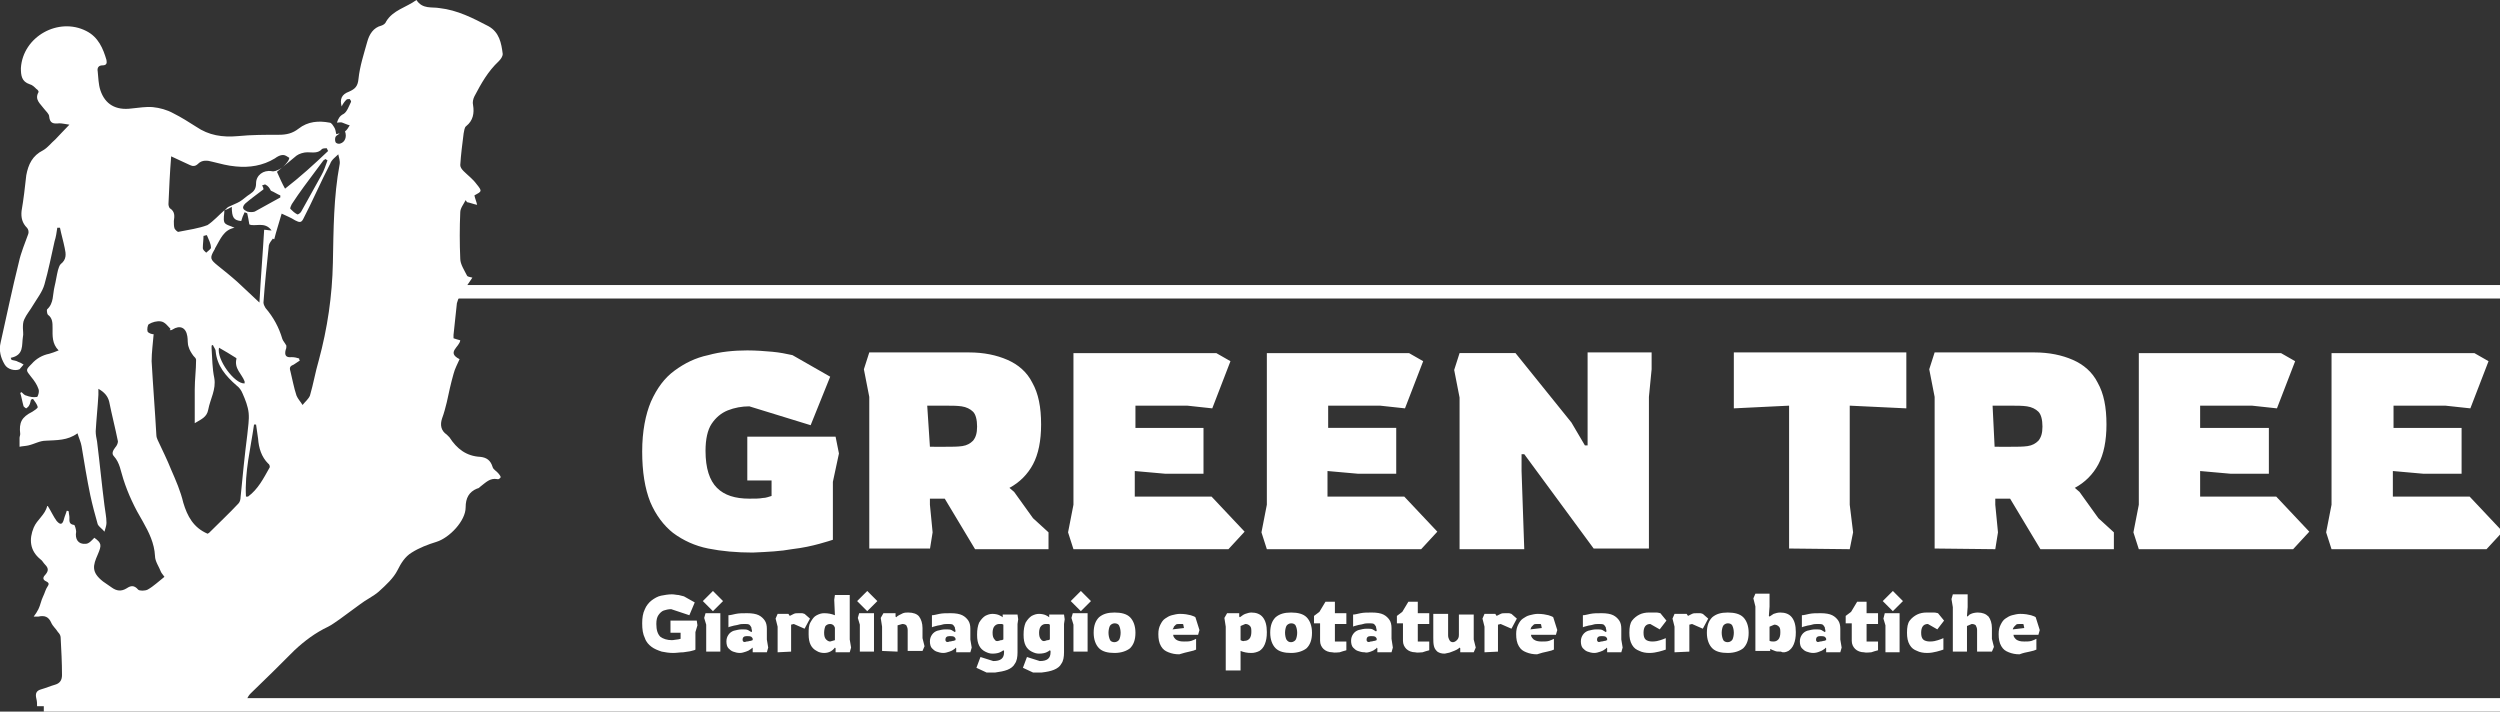<?xml version="1.0" encoding="UTF-8"?>
<!-- Generator: Adobe Illustrator 28.0.0, SVG Export Plug-In . SVG Version: 6.00 Build 0)  -->
<svg xmlns="http://www.w3.org/2000/svg" xmlns:xlink="http://www.w3.org/1999/xlink" version="1.1" id="Livello_1" x="0px" y="0px" width="371px" height="105.6px" viewBox="0 0 371 105.6" style="enable-background:new 0 0 371 105.6;" xml:space="preserve">
<rect x="0" y="0" width="371" height="105.6" fill="#333333" stroke="none"/>
<style type="text/css">
	.st0{fill:#FFFFFF;}
</style>
<g>
	<g>
		<polyline class="st0" points="56.4,44.3 371,44.3 371,42.3 56.4,42.3   "></polyline>
		<polyline class="st0" points="6.5,105.6 371,105.6 371,103.6 6.5,103.6   "></polyline>
	</g>
	<g>
		<path class="st0" d="M226.2,81.5l-0.4-11.6v-2.5h0.4l10.3,14h8.2V58.9l0.4-4.1v-2.5h-9.5v13.8h-0.4l-2-3.4l-8.3-10.3h-8.3    l-0.8,2.5l0.8,4.1v22.5H226.2L226.2,81.5z M210.9,81.5l2.4-2.6l-4.9-5.2H197v-3.8l4.5,0.4h5.7v-6.8h-10.1v-3.3h7.7l3.7,0.4l2.7-7    l-2.1-1.2H188v22.5l-0.8,4.1l0.8,2.5L210.9,81.5L210.9,81.5z M182.3,81.5l2.4-2.6l-4.9-5.2h-11.4v-3.8l4.5,0.4h5.7v-6.8h-10.1    v-3.3h7.7l3.7,0.4l2.7-7l-2.1-1.2h-21.2v22.5l-0.8,4.1l0.8,2.5L182.3,81.5L182.3,81.5z M137.6,60.2h2.6c1,0,1.8,0,2.5,0.1    s1.3,0.4,1.7,0.8s0.6,1.2,0.6,2.2c0,1-0.2,1.6-0.6,2.1c-0.4,0.4-0.9,0.7-1.6,0.8s-1.5,0.1-2.5,0.1H138L137.6,60.2z M138,81.5    l0.4-2.5l-0.4-4.1V74h2.2l4.5,7.5h10.9V79l-2.3-2.1l-2.8-3.9l-0.7-0.6c1.5-0.8,2.7-2,3.5-3.5s1.2-3.5,1.2-5.9    c0-2.6-0.4-4.6-1.3-6.2c-0.8-1.6-2.1-2.7-3.7-3.4s-3.5-1.1-5.7-1.1H129l-0.8,2.5l0.8,4.1v22.5h9V81.5z M117.5,81.5    c1.7-0.2,3-0.5,4.1-0.8s1.7-0.5,2-0.6v-8.6l0.9-4.2l-0.5-2.5h-13.1v6.5h3.6v2.3c-0.4,0.1-0.8,0.3-1.3,0.3c-0.5,0.1-1.2,0.1-2,0.1    c-2.1,0-3.7-0.5-4.8-1.6s-1.7-2.9-1.7-5.5c0-1.7,0.3-3.1,0.9-4c0.6-0.9,1.4-1.6,2.4-2s2.1-0.6,3.2-0.6l9.1,2.8l2.9-7.2l-5.6-3.2    c-0.9-0.2-1.9-0.4-3-0.5s-2.4-0.2-3.7-0.2c-2,0-4,0.2-5.8,0.7c-1.9,0.4-3.5,1.2-5,2.3s-2.6,2.6-3.5,4.6c-0.8,1.9-1.3,4.4-1.3,7.4    s0.4,5.5,1.2,7.5c0.8,1.9,2,3.5,3.4,4.6c1.5,1.1,3.2,1.9,5.2,2.3s4.2,0.6,6.6,0.6C114,81.9,115.9,81.8,117.5,81.5z M369,81.5    l2.4-2.6l-4.9-5.2h-11.4v-3.8l4.5,0.4h5.7v-6.8h-10.1v-3.3h7.7l3.7,0.4l2.7-7l-2.1-1.2H346v22.5l-0.8,4.1l0.8,2.5L369,81.5    L369,81.5z M340.3,81.5l2.4-2.6l-4.9-5.2h-11.3v-3.8l4.5,0.4h5.7v-6.8h-10.2v-3.3h7.7l3.7,0.4l2.7-7l-2.1-1.2h-21.1v22.5l-0.8,4.1    l0.8,2.5L340.3,81.5L340.3,81.5z M295.7,60.2h2.6c1,0,1.8,0,2.5,0.1s1.3,0.4,1.7,0.8c0.4,0.4,0.6,1.2,0.6,2.2c0,1-0.2,1.6-0.6,2.1    c-0.4,0.4-0.9,0.7-1.6,0.8s-1.5,0.1-2.5,0.1H296L295.7,60.2z M296.1,81.5l0.4-2.5l-0.4-4.1V74h2.2l4.5,7.5h10.9V79l-2.3-2.1    l-2.8-3.9l-0.7-0.6c1.5-0.8,2.7-2,3.5-3.5c0.8-1.5,1.2-3.5,1.2-5.9c0-2.6-0.4-4.6-1.3-6.2c-0.8-1.6-2.1-2.7-3.7-3.4    s-3.5-1.1-5.7-1.1h-14.8l-0.8,2.5l0.8,4.1v22.5L296.1,81.5L296.1,81.5z M274.5,81.5L275,79l-0.5-4.1V60.2l8.4,0.4v-8.3h-25.6v8.3    l8.2-0.4v21.2L274.5,81.5L274.5,81.5z"></path>
	</g>
	<g>
		<path class="st0" d="M298.9,93c0.1-0.1,0.2-0.2,0.3-0.3s0.3-0.1,0.6-0.1c0.1,0,0.2,0,0.3,0s0.2,0,0.2,0.1l0.1,0.5l-1.7,0.2    C298.7,93.3,298.8,93.1,298.9,93z M301.2,96.7c0.5-0.1,0.8-0.2,1-0.3v-1.6c-0.2,0.1-0.4,0.2-0.7,0.3c-0.3,0.1-0.7,0.1-1.1,0.1    c-0.6,0-0.9-0.1-1.2-0.3c-0.2-0.2-0.4-0.4-0.4-0.7h3.7l0.2-0.7l-0.6-1.9c-0.1-0.1-0.4-0.2-0.7-0.3c-0.4-0.1-0.9-0.2-1.6-0.2    c-0.4,0-0.8,0.1-1.2,0.2s-0.7,0.3-1,0.5s-0.5,0.5-0.7,0.9s-0.3,0.8-0.3,1.4c0,0.7,0.1,1.3,0.4,1.8s0.6,0.7,1.1,0.9s1,0.3,1.6,0.3    C300.2,96.9,300.7,96.8,301.2,96.7z M291.9,96.7v-3.8l0.7-0.3c0.3,0,0.5,0.1,0.6,0.2c0.1,0.2,0.2,0.4,0.2,0.7v3.2h2.2l0.3-0.7    l-0.3-1.2v-1.6c0-0.7-0.2-1.3-0.5-1.7c-0.4-0.4-0.9-0.6-1.6-0.6c-0.4,0-0.8,0.1-1,0.2c-0.3,0.1-0.4,0.3-0.5,0.4l-0.1-0.1l0.1-1.3    v-1.9h-2.2l-0.2,0.7l0.2,1.2v6.6L291.9,96.7L291.9,96.7z M287.4,96.7c0.4-0.1,0.7-0.2,1-0.3v-1.7c-0.2,0.1-0.5,0.2-0.8,0.3    c-0.3,0.1-0.7,0.2-1.2,0.2c-0.4,0-0.8-0.1-1-0.3c-0.2-0.2-0.3-0.5-0.3-1c0-0.8,0.3-1.3,1-1.3l1.4,0.8l1-1.3l-0.9-1.1    c-0.1,0-0.3-0.1-0.6-0.1c-0.3,0-0.7,0-1.1,0c-0.5,0-1,0.1-1.4,0.3s-0.8,0.5-1.1,0.9c-0.3,0.4-0.4,1-0.4,1.8c0,0.7,0.1,1.3,0.4,1.8    s0.6,0.7,1.1,0.9c0.4,0.2,0.9,0.3,1.5,0.3C286.5,96.9,287,96.8,287.4,96.7z M281.9,96.7V91h-2.2l-0.2,0.8l0.3,1v4h2.1L281.9,96.7    L281.9,96.7z M282.4,89.2l-1.5-1.5l-1.5,1.5l1.5,1.5L282.4,89.2z M277.7,96.8c0.3-0.1,0.6-0.2,1-0.3v-1.3H277v-2.6h1.7V91H277    v-1.7h-1.4l-0.9,1.5l-0.8,0.6v1.1h0.9v2.6c0,0.5,0.2,0.9,0.5,1.2c0.3,0.3,0.8,0.5,1.3,0.5C277,96.9,277.4,96.8,277.7,96.8z     M269.6,95.2c-0.1-0.1-0.1-0.2-0.1-0.3c0-0.3,0.2-0.5,0.6-0.5c0.3,0,0.5,0,0.7,0.1c0.1,0.1,0.2,0.2,0.2,0.3V95    c-0.1,0-0.2,0.1-0.3,0.1c-0.2,0-0.3,0.1-0.6,0.1C269.8,95.3,269.7,95.3,269.6,95.2z M270,96.7c0.3-0.1,0.5-0.2,0.6-0.3    c0.2-0.1,0.3-0.2,0.3-0.3l0.1,0.1v0.6h2.1l0.2-0.7l-0.2-1.2v-1.6c0-0.5-0.1-0.9-0.3-1.2c-0.2-0.3-0.5-0.6-0.9-0.8s-1-0.3-1.7-0.3    s-1.2,0-1.7,0.1s-0.8,0.2-1.1,0.2v1.8c0.1-0.1,0.3-0.1,0.6-0.2c0.3-0.1,0.6-0.1,0.9-0.2s0.6-0.1,0.9-0.1s0.5,0,0.7,0.1    c0.1,0.1,0.2,0.2,0.3,0.4c0,0.2,0.1,0.4,0.1,0.6l-0.1,0.1c-0.2-0.1-0.3-0.2-0.5-0.3c-0.2-0.1-0.5-0.1-0.9-0.1s-0.8,0.1-1.2,0.2    c-0.3,0.1-0.6,0.3-0.8,0.6c-0.2,0.3-0.3,0.6-0.3,1s0.1,0.8,0.3,1c0.2,0.2,0.4,0.4,0.7,0.5c0.3,0.1,0.6,0.2,1,0.2    C269.4,96.9,269.8,96.8,270,96.7z M262.6,95.1V93l0.7-0.3c0.3,0,0.5,0.1,0.7,0.3c0.2,0.2,0.2,0.5,0.2,0.9s-0.1,0.8-0.3,1    c-0.2,0.2-0.4,0.3-0.7,0.3C263,95.2,262.8,95.2,262.6,95.1z M265.4,96.6c0.3-0.2,0.6-0.5,0.8-1c0.2-0.5,0.3-1,0.3-1.8    c0-1-0.2-1.7-0.6-2.2s-1-0.7-1.7-0.7c-0.4,0-0.7,0.1-1,0.2c-0.2,0.1-0.4,0.3-0.6,0.4l-0.1-0.1l0.1-1.4v-1.9h-2.1l-0.3,0.7l0.3,1.2    v6.6h2.2v-0.3c0.2,0.1,0.4,0.2,0.7,0.3c0.2,0.1,0.5,0.1,0.9,0.1C264.6,96.9,265,96.8,265.4,96.6z M255.7,94.9    c-0.1-0.2-0.2-0.6-0.2-1s0.1-0.8,0.2-1c0.1-0.2,0.4-0.4,0.7-0.4s0.6,0.1,0.7,0.4c0.1,0.2,0.2,0.6,0.2,1s-0.1,0.8-0.2,1    s-0.4,0.4-0.7,0.4C256.1,95.3,255.8,95.2,255.7,94.9z M258.7,96.2c0.5-0.5,0.8-1.2,0.8-2.3c0-1-0.3-1.8-0.8-2.3s-1.3-0.7-2.3-0.7    s-1.7,0.2-2.3,0.7c-0.5,0.5-0.8,1.2-0.8,2.3c0,1,0.3,1.8,0.8,2.3s1.3,0.7,2.3,0.7C257.4,96.9,258.2,96.6,258.7,96.2z M250.7,96.7    v-4l0.4-0.1l1.6,0.7l0.8-1.5l-0.8-0.7c-0.1,0-0.2-0.1-0.4-0.1s-0.3,0-0.5,0c-0.3,0-0.5,0-0.7,0.1s-0.4,0.2-0.6,0.3l-0.2-0.3h-1.8    l-0.3,0.7l0.3,1.2v3.8L250.7,96.7L250.7,96.7z M246.2,96.7c0.4-0.1,0.7-0.2,1-0.3v-1.7c-0.2,0.1-0.5,0.2-0.8,0.3s-0.7,0.2-1.2,0.2    c-0.4,0-0.8-0.1-1-0.3s-0.3-0.5-0.3-1c0-0.8,0.3-1.3,1-1.3l1.4,0.8l1-1.3l-0.9-1.1c-0.1,0-0.3-0.1-0.6-0.1s-0.7,0-1.1,0    c-0.5,0-1,0.1-1.4,0.3s-0.8,0.5-1.1,0.9s-0.4,1-0.4,1.8c0,0.7,0.1,1.3,0.4,1.8s0.6,0.7,1.1,0.9c0.4,0.2,0.9,0.3,1.5,0.3    C245.3,96.9,245.8,96.8,246.2,96.7z M237.1,95.2c-0.1-0.1-0.1-0.2-0.1-0.3c0-0.3,0.2-0.5,0.6-0.5c0.3,0,0.5,0,0.7,0.1    c0.1,0.1,0.2,0.2,0.2,0.3V95c-0.1,0-0.2,0.1-0.3,0.1c-0.2,0-0.3,0.1-0.6,0.1C237.3,95.3,237.2,95.3,237.1,95.2z M237.5,96.7    c0.3-0.1,0.5-0.2,0.6-0.3c0.2-0.1,0.3-0.2,0.3-0.3l0.1,0.1v0.6h2.1l0.2-0.7l-0.2-1.2v-1.6c0-0.5-0.1-0.9-0.3-1.2s-0.5-0.6-0.9-0.8    s-1-0.3-1.7-0.3s-1.2,0-1.7,0.1s-0.8,0.2-1.1,0.2v1.8c0.1-0.1,0.3-0.1,0.6-0.2s0.6-0.1,0.9-0.2c0.3-0.1,0.6-0.1,0.9-0.1    c0.3,0,0.5,0,0.7,0.1c0.1,0.1,0.2,0.2,0.3,0.4c0,0.2,0.1,0.4,0.1,0.6l-0.1,0.1c-0.2-0.1-0.3-0.2-0.5-0.3s-0.5-0.1-0.9-0.1    s-0.8,0.1-1.2,0.2c-0.3,0.1-0.6,0.3-0.8,0.6s-0.3,0.6-0.3,1s0.1,0.8,0.3,1s0.4,0.4,0.7,0.5s0.6,0.2,1,0.2    C236.9,96.9,237.2,96.8,237.5,96.7z M227.3,93c0.1-0.1,0.2-0.2,0.3-0.3s0.3-0.1,0.6-0.1c0.1,0,0.2,0,0.3,0s0.2,0,0.2,0.1l0.1,0.5    l-1.7,0.2C227.2,93.3,227.2,93.1,227.3,93z M229.6,96.7c0.5-0.1,0.8-0.2,1-0.3v-1.6c-0.2,0.1-0.4,0.2-0.7,0.3s-0.7,0.1-1.1,0.1    c-0.6,0-0.9-0.1-1.2-0.3c-0.2-0.2-0.4-0.4-0.4-0.7h3.7l0.2-0.7l-0.6-1.9c-0.1-0.1-0.4-0.2-0.7-0.3c-0.4-0.1-0.9-0.2-1.6-0.2    c-0.4,0-0.8,0.1-1.2,0.2s-0.7,0.3-1,0.5s-0.5,0.5-0.7,0.9s-0.3,0.8-0.3,1.4c0,0.7,0.1,1.3,0.4,1.8s0.6,0.7,1.1,0.9s1,0.3,1.6,0.3    C228.7,96.9,229.1,96.8,229.6,96.7z M222.3,96.7v-4l0.4-0.1l1.6,0.7l0.8-1.5l-0.8-0.7c-0.1,0-0.2-0.1-0.4-0.1s-0.3,0-0.5,0    c-0.3,0-0.5,0-0.7,0.1s-0.4,0.2-0.6,0.3l-0.2-0.3h-1.6l-0.3,0.7l0.3,1.2v3.8L222.3,96.7L222.3,96.7z M215.5,96.7    c0.3-0.1,0.5-0.2,0.7-0.3s0.3-0.2,0.4-0.3l0.1,0.1v0.6h2l0.3-0.7l-0.3-1.2v-3.7h-2.2v3c0,0.4-0.1,0.6-0.3,0.8s-0.4,0.3-0.6,0.3    c-0.2,0-0.4-0.1-0.5-0.3s-0.2-0.4-0.2-0.7v-3.2h-2.2v3.5c0,0.5,0,0.9,0.1,1.3s0.3,0.6,0.5,0.8c0.3,0.2,0.6,0.3,1.1,0.3    C215,96.9,215.3,96.8,215.5,96.7z M211.1,96.8c0.3-0.1,0.6-0.2,1-0.3v-1.3h-1.7v-2.6h1.7V91h-1.7v-1.7H209l-0.9,1.5l-0.8,0.6v1.1    h0.9v2.6c0,0.5,0.2,0.9,0.5,1.2s0.8,0.5,1.3,0.5C210.4,96.9,210.7,96.8,211.1,96.8z M202.9,95.2c-0.1-0.1-0.1-0.2-0.1-0.3    c0-0.3,0.2-0.5,0.6-0.5c0.3,0,0.5,0,0.7,0.1c0.1,0.1,0.2,0.2,0.2,0.3V95c-0.1,0-0.2,0.1-0.3,0.1c-0.2,0-0.3,0.1-0.6,0.1    C203.2,95.3,203,95.3,202.9,95.2z M203.4,96.7c0.3-0.1,0.5-0.2,0.6-0.3c0.2-0.1,0.3-0.2,0.3-0.3l0.1,0.1v0.6h2.1l0.2-0.7l-0.2-1.3    v-1.6c0-0.5-0.1-0.9-0.3-1.2s-0.5-0.6-0.9-0.8s-1-0.3-1.7-0.3s-1.2,0-1.7,0.1s-0.8,0.2-1.1,0.2V93c0.1-0.1,0.3-0.1,0.6-0.2    s0.6-0.1,0.9-0.2c0.3-0.1,0.6-0.1,0.9-0.1c0.3,0,0.5,0,0.7,0.1c0.1,0.1,0.2,0.2,0.3,0.4c0,0.2,0.1,0.4,0.1,0.6l-0.1,0.1    c-0.2-0.1-0.3-0.2-0.5-0.3s-0.5-0.1-0.9-0.1s-0.8,0.1-1.2,0.2c-0.3,0.1-0.6,0.3-0.8,0.6s-0.3,0.6-0.3,1s0.1,0.8,0.3,1    s0.4,0.4,0.7,0.5s0.6,0.2,1,0.2C202.8,96.9,203.1,96.8,203.4,96.7z M198.8,96.8c0.3-0.1,0.6-0.2,1-0.3v-1.3h-1.7v-2.6h1.7V91h-1.7    v-1.7h-1.4l-0.9,1.5l-0.8,0.6v1.1h0.9v2.6c0,0.5,0.2,0.9,0.5,1.2s0.8,0.5,1.3,0.5C198.1,96.9,198.5,96.8,198.8,96.8z M190.9,94.9    c-0.1-0.2-0.2-0.6-0.2-1s0.1-0.8,0.2-1c0.1-0.2,0.4-0.4,0.7-0.4s0.6,0.1,0.7,0.4c0.1,0.2,0.2,0.6,0.2,1s-0.1,0.8-0.2,1    c-0.1,0.2-0.4,0.4-0.7,0.4C191.3,95.3,191.1,95.2,190.9,94.9z M193.9,96.2c0.5-0.5,0.8-1.2,0.8-2.3c0-1-0.3-1.8-0.8-2.3    s-1.3-0.7-2.3-0.7s-1.7,0.2-2.3,0.7c-0.5,0.5-0.8,1.2-0.8,2.3c0,1,0.3,1.8,0.8,2.3s1.3,0.7,2.3,0.7    C192.6,96.9,193.4,96.6,193.9,96.2z M184.1,95v-2.1l0.7-0.3c0.3,0,0.5,0.1,0.7,0.3s0.2,0.5,0.2,0.9s-0.1,0.8-0.3,1    s-0.4,0.3-0.7,0.3C184.5,95.2,184.3,95.1,184.1,95z M184.1,99.7v-3.1c0.5,0.2,1,0.3,1.6,0.3c0.4,0,0.8-0.1,1.2-0.3    c0.3-0.2,0.6-0.5,0.8-1s0.3-1,0.3-1.8c0-1-0.2-1.7-0.6-2.2s-1-0.7-1.7-0.7c-0.3,0-0.6,0.1-0.9,0.2s-0.5,0.3-0.8,0.5l-0.1-0.1V91    h-1.8l-0.4,0.7l0.2,1.3v6.5h2.2V99.7z M174.2,93c0.1-0.1,0.2-0.2,0.3-0.3s0.3-0.1,0.6-0.1c0.1,0,0.2,0,0.3,0s0.2,0,0.2,0.1    l0.1,0.5l-1.7,0.2C174.1,93.3,174.2,93.1,174.2,93z M176.5,96.7c0.5-0.1,0.8-0.2,1-0.3v-1.6c-0.2,0.1-0.4,0.2-0.7,0.3    c-0.3,0.1-0.7,0.1-1.1,0.1c-0.6,0-0.9-0.1-1.2-0.3c-0.2-0.2-0.4-0.4-0.4-0.7h3.7l0.2-0.7l-0.6-1.9c-0.1-0.1-0.4-0.2-0.7-0.3    c-0.4-0.1-0.9-0.2-1.6-0.2c-0.4,0-0.8,0.1-1.2,0.2s-0.7,0.3-1,0.5s-0.5,0.5-0.7,0.9s-0.3,0.8-0.3,1.4c0,0.7,0.1,1.3,0.4,1.8    s0.6,0.7,1.1,0.9s1,0.3,1.6,0.3C175.6,96.9,176.1,96.8,176.5,96.7z M164.7,94.9c-0.1-0.2-0.2-0.6-0.2-1s0.1-0.8,0.2-1    c0.1-0.2,0.4-0.4,0.7-0.4s0.6,0.1,0.7,0.4c0.1,0.2,0.2,0.6,0.2,1s-0.1,0.8-0.2,1c-0.1,0.2-0.4,0.4-0.7,0.4    C165.1,95.3,164.8,95.2,164.7,94.9z M167.7,96.2c0.5-0.5,0.8-1.2,0.8-2.3c0-1-0.3-1.8-0.8-2.3s-1.3-0.7-2.3-0.7s-1.7,0.2-2.3,0.7    c-0.5,0.5-0.8,1.2-0.8,2.3c0,1,0.3,1.8,0.8,2.3s1.3,0.7,2.3,0.7C166.4,96.9,167.2,96.6,167.7,96.2z M161.4,96.7V91h-2.2l-0.2,0.7    l0.3,1v4H161.4z M161.9,89.2l-1.5-1.5l-1.5,1.5l1.5,1.5L161.9,89.2z M154.5,94.9c-0.2-0.2-0.3-0.5-0.3-1c0-0.4,0.1-0.8,0.3-1    s0.4-0.3,0.7-0.3c0.2,0,0.3,0,0.4,0l0.2,0.1v2.2c-0.1,0-0.1,0.1-0.3,0.1s-0.3,0.1-0.4,0.1C154.9,95.2,154.6,95.1,154.5,94.9z     M156.4,99.4c0.5-0.2,0.9-0.5,1.1-0.9c0.3-0.4,0.4-1,0.4-1.7v-4.2l0.1-0.7l-0.1-0.7h-2.2v0.4c-0.1-0.1-0.3-0.2-0.5-0.3    s-0.6-0.2-1-0.2s-0.7,0.1-1.1,0.3c-0.3,0.2-0.6,0.5-0.9,1c-0.2,0.5-0.3,1-0.3,1.8c0,0.7,0.1,1.2,0.3,1.6s0.5,0.7,0.9,0.9    c0.4,0.2,0.7,0.3,1.1,0.3c0.5,0,0.9-0.1,1.1-0.2c0.2-0.1,0.4-0.2,0.5-0.3l0.1,0.1v0.2c0,0.9-0.5,1.3-1.6,1.3l-1.9-0.6l-0.6,1.6    l1.5,0.7c0.2,0,0.4,0,0.6,0c0.3,0,0.5,0,0.7,0C155.4,99.7,155.9,99.6,156.4,99.4z M147.6,94.9c-0.2-0.2-0.3-0.5-0.3-1    c0-0.4,0.1-0.8,0.3-1s0.4-0.3,0.7-0.3c0.2,0,0.3,0,0.4,0l0.2,0.1v2.2c-0.1,0-0.1,0.1-0.3,0.1s-0.3,0.1-0.4,0.1    C147.9,95.2,147.7,95.1,147.6,94.9z M149.5,99.4c0.5-0.2,0.9-0.5,1.1-0.9c0.3-0.4,0.4-1,0.4-1.7v-4.2l0.1-0.7l-0.1-0.7h-2.2v0.4    c-0.1-0.1-0.3-0.2-0.5-0.3s-0.6-0.2-1-0.2s-0.7,0.1-1.1,0.3c-0.3,0.2-0.6,0.5-0.9,1c-0.2,0.5-0.3,1-0.3,1.8c0,0.7,0.1,1.2,0.3,1.6    s0.5,0.7,0.9,0.9c0.4,0.2,0.7,0.3,1.1,0.3c0.5,0,0.9-0.1,1.1-0.2c0.2-0.1,0.4-0.2,0.5-0.3l0.1,0.1v0.2c0,0.9-0.5,1.3-1.6,1.3    l-1.9-0.6l-0.6,1.6l1.5,0.7c0.2,0,0.4,0,0.6,0c0.3,0,0.5,0,0.7,0C148.4,99.7,149,99.6,149.5,99.4z M140.4,95.2    c-0.1-0.1-0.1-0.2-0.1-0.3c0-0.3,0.2-0.5,0.6-0.5c0.3,0,0.5,0,0.7,0.1c0.1,0.1,0.2,0.2,0.2,0.3V95c-0.1,0-0.2,0.1-0.3,0.1    c-0.2,0-0.3,0.1-0.6,0.1C140.7,95.3,140.5,95.3,140.4,95.2z M140.9,96.7c0.3-0.1,0.5-0.2,0.6-0.3c0.2-0.1,0.3-0.2,0.3-0.3l0.1,0.1    v0.6h2.1l0.2-0.7l-0.2-1.2v-1.6c0-0.5-0.1-0.9-0.3-1.2s-0.5-0.6-0.9-0.8c-0.4-0.2-1-0.3-1.7-0.3s-1.2,0-1.7,0.1s-0.8,0.2-1.1,0.2    v1.8c0.1-0.1,0.3-0.1,0.6-0.2s0.6-0.1,0.9-0.2c0.3-0.1,0.6-0.1,0.9-0.1s0.5,0,0.7,0.1c0.1,0.1,0.2,0.2,0.3,0.4    c0,0.2,0.1,0.4,0.1,0.6l-0.1,0.1c-0.2-0.1-0.3-0.2-0.5-0.3s-0.5-0.1-0.9-0.1s-0.8,0.1-1.2,0.2c-0.3,0.1-0.6,0.3-0.8,0.6    s-0.3,0.6-0.3,1s0.1,0.8,0.3,1s0.4,0.4,0.7,0.5s0.6,0.2,1,0.2C140.3,96.9,140.6,96.8,140.9,96.7z M133.2,96.7v-3.9l0.7-0.2    c0.3,0,0.5,0.1,0.6,0.2c0.1,0.2,0.2,0.4,0.2,0.7v3.1h2.2l0.3-0.7l-0.3-1.2v-1.5c0-0.7-0.2-1.3-0.5-1.7s-0.9-0.6-1.6-0.6    c-0.3,0-0.5,0-0.8,0.1c-0.2,0.1-0.4,0.2-0.6,0.3s-0.3,0.2-0.4,0.3l-0.1-0.1V91h-1.8l-0.4,0.7l0.2,1.3v3.6L133.2,96.7L133.2,96.7z     M129.7,96.7V91h-2.2l-0.2,0.7l0.3,1v4H129.7z M130.2,89.2l-1.5-1.5l-1.5,1.5l1.5,1.5L130.2,89.2z M122.6,94.9    c-0.2-0.2-0.3-0.5-0.3-1c0-0.4,0.1-0.8,0.2-1c0.2-0.2,0.4-0.3,0.7-0.3c0.2,0,0.4,0.1,0.5,0.2s0.2,0.3,0.2,0.4V95l-0.7,0.2    C123,95.2,122.8,95.1,122.6,94.9z M123.2,96.7c0.2-0.1,0.5-0.3,0.7-0.6l0.1,0.1v0.6h2.1l0.2-0.7l-0.2-1.2v-6.6h-2.2l-0.1,0.7    l0.1,2.3c-0.5-0.2-1-0.3-1.6-0.3c-0.4,0-0.7,0.1-1.1,0.3s-0.6,0.5-0.9,1s-0.3,1-0.3,1.8c0,0.7,0.1,1.2,0.3,1.6    c0.2,0.4,0.5,0.7,0.9,0.9c0.3,0.2,0.7,0.3,1.1,0.3S123,96.8,123.2,96.7z M117.4,96.7v-4l0.4-0.1l1.6,0.7l0.8-1.5l-0.8-0.7    c-0.1,0-0.2-0.1-0.4-0.1c-0.2,0-0.3,0-0.5,0c-0.3,0-0.5,0-0.7,0.1s-0.4,0.2-0.6,0.3l-0.2-0.3h-1.6l-0.3,0.7l0.3,1.2v3.8    L117.4,96.7L117.4,96.7z M110.3,95.2c-0.1-0.1-0.1-0.2-0.1-0.3c0-0.3,0.2-0.5,0.6-0.5c0.3,0,0.5,0,0.7,0.1    c0.1,0.1,0.2,0.2,0.2,0.3V95c-0.1,0-0.2,0.1-0.3,0.1c-0.2,0-0.3,0.1-0.6,0.1C110.5,95.3,110.4,95.3,110.3,95.2z M110.7,96.7    c0.3-0.1,0.5-0.2,0.6-0.3c0.2-0.1,0.3-0.2,0.3-0.3l0.1,0.1v0.6h2.1l0.2-0.7l-0.2-1.2v-1.6c0-0.5-0.1-0.9-0.3-1.2    c-0.2-0.3-0.5-0.6-0.9-0.8s-1-0.3-1.7-0.3s-1.2,0-1.7,0.1s-0.8,0.2-1.1,0.2v1.8c0.1-0.1,0.3-0.1,0.6-0.2c0.3-0.1,0.6-0.1,0.9-0.2    s0.6-0.1,0.9-0.1s0.5,0,0.7,0.1c0.1,0.1,0.2,0.2,0.3,0.4c0,0.2,0.1,0.4,0.1,0.6l-0.1,0.1c-0.2-0.1-0.3-0.2-0.5-0.3    c-0.2-0.1-0.5-0.1-0.9-0.1s-0.8,0.1-1.2,0.2c-0.3,0.1-0.6,0.3-0.8,0.6c-0.2,0.3-0.3,0.6-0.3,1s0.1,0.8,0.3,1    c0.2,0.2,0.4,0.4,0.7,0.5c0.3,0.1,0.6,0.2,1,0.2C110.1,96.9,110.4,96.8,110.7,96.7z M106.9,96.7V91h-2.2l-0.2,0.7l0.3,1v4H106.9z     M107.3,89.2l-1.5-1.5l-1.5,1.5l1.5,1.5L107.3,89.2z M101.4,96.8c0.5-0.1,0.9-0.1,1.2-0.2c0.3-0.1,0.5-0.1,0.6-0.2v-2.6l0.3-1    l-0.1-0.7h-3.9v1.8h1.5v0.9c-0.1,0-0.3,0.1-0.5,0.1S100,95,99.7,95c-0.7,0-1.3-0.2-1.7-0.5c-0.4-0.4-0.6-1-0.6-1.9    c0-0.6,0.1-1,0.3-1.3c0.2-0.3,0.5-0.6,0.8-0.7s0.7-0.2,1.1-0.2l2.7,0.9l0.8-1.9l-1.6-0.9c-0.3-0.1-0.5-0.1-0.8-0.2    c-0.3,0-0.6-0.1-1-0.1c-0.5,0-1.1,0.1-1.6,0.2s-1,0.4-1.4,0.7s-0.8,0.8-1,1.3c-0.3,0.6-0.4,1.3-0.4,2.1c0,0.9,0.1,1.6,0.4,2.2    c0.2,0.6,0.6,1,1,1.3s0.9,0.5,1.5,0.7c0.5,0.1,1.1,0.2,1.7,0.2C100.4,96.9,100.9,96.8,101.4,96.8z"></path>
	</g>
	<g>
		<path class="st0" d="M268.4,43.3h0.5c0-0.1,0-0.2-0.1-0.3C268.6,43.1,268.5,43.2,268.4,43.3z"></path>
		<path class="st0" d="M240,13.6L240,13.6"></path>
		<path class="st0" d="M35.9,104.5c0,0.1,0,0.2,0.1,0.3h0.5c0-0.8,0.2-1.4,0.7-1.9c2.2-2.1,4.3-4.2,6.5-6.4c1.5-1.4,3.1-2.6,5-3.5    c0.6-0.3,1.1-0.7,1.7-1.1c1-0.7,2-1.5,3-2.2c0.9-0.7,2-1.2,2.8-1.9c1.1-1,2.2-2,2.8-3.2c0.5-1,1.1-2,2.1-2.6    c1.1-0.7,2.4-1.2,3.7-1.6c1.9-0.6,4.3-3.1,4.3-5.1c0-1.4,0.5-2.3,1.7-2.8c0.2,0,0.4-0.2,0.5-0.3c0.8-0.6,1.4-1.3,2.5-1.1    c0.2,0.1,0.5-0.2,0.5-0.3c0-0.1-0.2-0.4-0.3-0.5c-0.3-0.4-0.8-0.6-0.9-1c-0.3-1-0.9-1.4-1.8-1.5c-2.1-0.1-3.5-1.2-4.6-2.9    c-0.1-0.1-0.3-0.3-0.4-0.4c-0.9-0.6-1-1.5-0.7-2.4c0.3-0.8,0.5-1.6,0.7-2.4c0.3-1.4,0.6-2.8,1-4.2c0.2-0.8,0.6-1.5,0.9-2.2    c-2-1,0-1.8,0.1-2.8c-0.4-0.1-0.7-0.2-1-0.3c0-0.2,0-0.3,0-0.5c0.2-1.6,0.3-3.1,0.5-4.7c0.1-0.3,0.2-0.7,0.4-1    c0.6-0.9,1.3-1.9,1.9-2.8c-0.3-0.1-0.7-0.1-0.8-0.3c-0.4-0.8-1-1.7-1-2.5c-0.1-2.3-0.1-4.6,0-6.9c0-0.6,0.5-1.2,0.8-1.8    c0.1,0.1,0.1,0.2,0.2,0.3c0.5,0.1,1,0.3,1.5,0.4c-0.1-0.5-0.3-0.9-0.4-1.4c1.1-0.6,1.2-0.6,0.3-1.7c-0.5-0.7-1.3-1.3-1.9-1.9    c-0.3-0.3-0.5-0.6-0.5-0.9c0.1-1.6,0.3-3.1,0.5-4.7c0.1-0.4,0.1-0.9,0.4-1.1c1-0.8,1.2-1.9,1-3.1c-0.1-0.4,0-0.9,0.2-1.3    c1-1.9,2-3.7,3.6-5.2c0.3-0.3,0.6-0.7,0.6-1.1c-0.2-1.6-0.5-3.2-2.1-4.1c-2.3-1.2-4.6-2.4-7.3-2.7C64.1,1,62.7,1.4,61.8,0    c-1.5,1.1-3.5,1.5-4.5,3.2c-0.1,0.3-0.4,0.5-0.7,0.6c-1.2,0.3-1.8,1.3-2.1,2.4C54,8,53.4,9.8,53.2,11.7c-0.1,1.1-0.5,1.5-1.4,1.9    c-1.1,0.4-1.4,1.1-1.1,2.2c0.2-0.4,0.4-0.7,0.7-1c0.1-0.1,0.3-0.1,0.5-0.1c0.1,0.1,0.2,0.3,0.2,0.4c-0.3,0.6-0.6,1.5-1.1,1.8    c-0.6,0.3-0.8,0.7-1,1.3c0.3,0,0.6-0.1,0.8,0c0.3,0.1,0.7,0.3,1.1,0.4c-0.2,0.3-0.4,0.7-0.7,0.9l0,0c0.3,0.8,0,1.6-0.7,1.8    c-0.2,0.1-0.6,0-0.7-0.2c-0.1-0.2-0.1-0.6,0-0.8c0.1-0.2,0.4-0.3,0.6-0.5l0,0c-0.2,0-0.3,0.1-0.5,0.1c-0.1-0.4-0.1-0.7-0.3-1    s-0.4-0.7-0.7-0.7c-1.6-0.3-3.2-0.2-4.6,0.9c-0.9,0.7-1.8,0.9-2.9,0.9c-2,0-4.1,0-6.1,0.2c-2.3,0.2-4.3-0.1-6.2-1.4    c-1.1-0.7-2.2-1.4-3.4-2c-0.9-0.5-2-0.8-3-0.9s-2.1,0.1-3.2,0.2c-2.3,0.3-3.9-0.6-4.6-2.7c-0.3-0.9-0.3-1.9-0.4-2.8    c-0.1-0.5,0.1-0.9,0.7-0.9c0.6,0,0.7-0.3,0.6-0.8c-0.5-1.7-1.2-3.4-3-4.3c-4.1-2.1-9.4,0.8-9.7,5.5c0,1.1,0.1,2,1.3,2.4    c0.4,0.1,0.7,0.4,1,0.7c0.2,0.1,0.4,0.4,0.3,0.5c-0.6,1.1,0.3,1.7,0.8,2.4c0.3,0.4,0.8,0.8,0.8,1.2c0.1,1,0.6,1.1,1.5,1    c0.4,0,0.8,0.1,1.5,0.2c-0.9,0.9-1.5,1.6-2.1,2.2c-0.6,0.5-1.1,1.2-1.8,1.6c-1.6,0.8-2.2,2.1-2.5,3.7c-0.2,1.8-0.4,3.6-0.7,5.3    c-0.1,1,0.1,1.8,0.8,2.5c0.2,0.2,0.3,0.6,0.2,0.9c-0.5,1.4-1.1,2.8-1.4,4.2c-1,4-1.8,7.9-2.7,11.9c-0.3,1.2,0,2.3,0.6,3.3    c0.4,0.7,1.5,1,2.2,0.7c0.2-0.2,0.4-0.5,0.6-0.7c-0.3-0.2-0.5-0.3-0.8-0.4c-0.3-0.2-0.7-0.2-1-0.3c0-0.1-0.1-0.2-0.1-0.3    c2-0.4,1.6-1.9,1.8-3.1c0.1-0.4,0-0.9,0-1.3c0-0.4,0-0.9,0.2-1.3c0.3-0.7,0.9-1.4,1.3-2.1c0.6-1,1.4-2,1.7-3.1    c0.6-2.1,1-4.2,1.5-6.4c0.2-0.6,0.3-1.3,0.4-2c0.2,0,0.3,0,0.4,0c0.2,1,0.5,2,0.7,3c0.2,0.9,0.3,1.7-0.6,2.4    c-0.2,0.2-0.3,0.6-0.4,0.9c-0.2,0.8-0.3,1.6-0.5,2.4C7.8,43.7,8,45,7,45.9c-0.1,0.1,0,0.7,0.1,0.8c0.7,0.5,0.7,1.2,0.7,2    c0,1.1-0.1,2.3,0.9,3.3c-0.5,0.2-1,0.4-1.4,0.5c-1,0.2-1.9,0.7-2.6,1.5c-0.9,0.9-0.9,0.9-0.1,1.9c0.5,0.6,0.9,1.2,1.1,1.8    c0.2,0.4-0.1,1.2-0.2,1.2c-0.5,0.1-1.1,0-1.6-0.2c-0.2,0-0.5-0.3-0.7-0.5c-0.1,0-0.1,0.1-0.2,0.1c0.2,0.6,0.3,1.3,0.5,2    c0.1,0.1,0.3,0.3,0.4,0.3c0.1-0.1,0.3-0.2,0.4-0.4c0.2-0.3,0.2-0.6,0.3-0.9c0.1,0,0.2-0.1,0.3-0.1c0.3,0.4,0.6,0.8,0.7,1.2    c0,0.2-0.5,0.5-0.8,0.7c-1.6,0.8-2,1.6-1.8,3.3c0,0.2-0.1,0.4-0.1,0.6c0,0.4,0,0.9,0,1.3c0.4-0.1,0.9-0.1,1.3-0.2    c0.9-0.2,1.7-0.7,2.6-0.7c1.6-0.1,3.2,0,4.7-1.1c0.2,0.7,0.5,1.3,0.6,1.9c0.4,2.4,0.8,4.9,1.3,7.3c0.3,1.4,0.7,2.9,1.1,4.3    c0.2,0.4,0.7,0.7,1,1.1c0.1-0.4,0.3-0.9,0.3-1.3c0-0.9-0.2-1.7-0.3-2.6c-0.4-3.1-0.7-6.3-1.1-9.5c-0.1-0.5-0.2-1-0.2-1.5    c0.1-1.8,0.3-3.6,0.4-5.4c0-0.3,0-0.5,0-0.9c0.9,0.5,1.4,1.1,1.6,1.9c0.4,2,0.9,3.9,1.3,5.9c0,0.3-0.2,0.7-0.4,0.9    c-0.3,0.4-0.6,0.9-0.2,1.3c0.9,1,1,2.2,1.4,3.4c0.7,2.2,1.7,4.3,2.9,6.3c0.9,1.6,1.7,3.2,1.8,5.1c0,0.8,0.6,1.6,0.9,2.4    c0.1,0.2,0.3,0.4,0.5,0.7c-0.9,0.7-1.6,1.4-2.5,1.9c-0.4,0.2-1.2,0.2-1.4,0c-0.6-0.7-1.1-0.6-1.7-0.2c-0.8,0.5-1.5,0.4-2.2-0.1    c-0.4-0.3-0.9-0.6-1.3-0.9c-1.8-1.4-1.5-2.4-0.8-4c0.6-1.4,0.6-1.7-0.5-2.5c-0.4,0.4-0.8,0.9-1.3,0.9c-1.1,0.1-1.6-0.7-1.4-1.8    c0-0.3-0.2-1-0.3-1c-0.8-0.1-0.7-0.6-0.7-1.1c0-0.3-0.1-0.6-0.1-0.9c-0.1-0.1-0.2-0.1-0.3-0.1c-0.1,0.4-0.3,0.8-0.4,1.2    c-0.2,0.8-0.5,1-1.1,0.3c-0.5-0.7-0.8-1.4-1.3-2.2H7c-0.3,1.3-1.5,2-2,3.2C4.3,80,4.4,81.7,6,83c0.3,0.2,0.4,0.5,0.7,0.8    c0.5,0.5,0.5,0.9,0.1,1.4c-0.4,0.4-0.6,0.8,0.1,1.1c0.6,0.3,0.2,0.6,0,1s-0.3,0.8-0.5,1.2c-0.3,0.6-0.4,1.3-0.7,1.9    c-0.2,0.4-0.4,0.7-0.7,1.1c0.3,0,0.5,0,0.7,0c0.9-0.2,1.5,0,1.9,0.9c0.2,0.5,0.7,0.9,1,1.4C8.8,94,9,94.3,9,94.6    c0.1,1.9,0.2,3.7,0.2,5.6c0,0.7-0.3,1.2-1,1.4s-1.4,0.5-2.1,0.7s-0.9,0.6-0.7,1.4c0.1,0.4,0.1,0.7,0.1,1.1h30    C35.6,104.7,35.7,104.6,35.9,104.5z M40,69.4c-0.9,1.6-1.7,3.2-3.2,4.3c-0.1,0-0.1,0-0.3,0c-0.2-3.7,0.7-7.2,1.2-10.7    c0.1,0,0.2,0,0.3,0c0.1,0.7,0.2,1.4,0.3,2.1c0.1,1.4,0.5,2.7,1.5,3.7C40,68.9,40.1,69.3,40,69.4z M49,24.3c0.2-0.6,0.8-1,1.2-1.4    c0.1,0.5,0.3,1,0.2,1.5c-0.9,4.8-0.9,9.7-1,14.6s-0.8,9.7-2.1,14.5c-0.5,1.7-0.8,3.5-1.3,5.2c-0.2,0.5-0.7,0.9-1.1,1.4    c-0.3-0.5-0.7-0.9-0.9-1.4c-0.4-1.2-0.6-2.4-0.9-3.6c-0.2-0.6,0-0.8,0.5-1c0.3-0.2,0.6-0.4,0.9-0.6c-0.1-0.1-0.1-0.2-0.1-0.3    c-0.3-0.1-0.7-0.2-1.1-0.2c-0.9,0.1-1.1-0.3-0.9-1.1c0.1-0.2,0.1-0.4,0.1-0.6c-0.2-0.4-0.5-0.7-0.6-1c-0.5-1.7-1.3-3.2-2.5-4.6    c-0.1-0.2-0.3-0.5-0.3-0.8c0.2-2.8,0.5-5.7,0.8-8.5c0.1-0.4,0.4-0.7,0.6-1c0,0,0.1,0.1,0.2,0.1c0.3-1.2,0.7-2.4,1.1-3.8    c0.6,0.3,1.4,0.6,2,1c0.6,0.3,0.9,0.4,1.2-0.2C46.4,29.8,47.6,27,49,24.3z M38.9,27.5c0.2,0,0.4-0.2,0.5-0.1    c0.4,0.2,0.6,0.5,0.8,0.9c0.5,0.2,0.9,0.5,1.4,0.7c0,0.1,0,0.2,0,0.3c-1.3,0.7-2.5,1.4-3.8,2.1c-0.3,0.1-0.7,0.1-1.1,0    c-0.2-0.1-0.6-0.3-0.6-0.5c-0.1-0.2,0.1-0.5,0.3-0.7c0.8-0.7,1.8-1.4,2.7-2.1C39.1,27.9,39,27.7,38.9,27.5z M43.3,30.3    c0.6-0.9,1.2-1.8,1.8-2.6c1-1.3,1.9-2.6,2.9-3.9c0.1-0.1,0.2-0.1,0.3-0.2c0.1,0.1,0.2,0.1,0.3,0.2c-0.3,0.8-0.5,1.5-0.9,2.2    c-1,1.8-2,3.6-3,5.4c-0.1,0.2-0.5,0.5-0.6,0.4c-0.4-0.2-0.7-0.5-1-0.8C43,30.9,43.2,30.5,43.3,30.3z M45.6,22.6    c0.8,0,1.6,0.2,2.2-0.5C48,22,48.3,22,48.5,22c0.1,0.2,0.1,0.3,0.2,0.4c-2.1,2-4.2,3.9-6.4,5.6c-0.4-0.7-0.8-1.6-1.2-2.5    c1-0.8,1.9-1.6,2.9-2.4C44.4,22.8,45.1,22.6,45.6,22.6z M25.4,23.2c1.1,0.5,1.9,0.9,2.8,1.3c0.4,0.2,0.8,0.2,1.2-0.2    c0.6-0.6,1.4-0.5,2.1-0.3c1.2,0.3,2.3,0.6,3.5,0.7c2,0.2,4-0.1,5.8-1.2c0.4-0.3,0.8-0.5,1.2-0.5c0.3,0,0.6,0.2,0.9,0.4    c0.1,0-0.1,0.5-0.3,0.7c-0.3,0.4-0.7,0.8-1.1,1c-0.4,0.2-0.8,0.4-1.2,0.3C39.1,25.2,38,26,38,27.2c0,0.8-0.3,1.2-0.9,1.6    c-0.5,0.3-1,0.8-1.5,1.1c-0.5,0.3-1.1,0.5-1.7,0.8c-0.2,0.1-0.4,0.4-0.6,0.5c0.4-0.1,0.7-0.3,1.1-0.5c0,1.6,0.3,2,1.4,2.1    c0.1-0.4,0.3-0.9,0.5-1.3c0.2,0.1,0.4,0.1,0.4,0.2c0.1,0.5,0.2,0.9,0.3,1.6c0.8,0.4,2.3-0.5,3.3,0.9c-0.4,0-0.7-0.1-1.1-0.1    c-0.2,3.5-0.5,7-0.7,10.8c-1.1-1-2.1-2-3.2-3c-1-0.9-2-1.7-3-2.5c-1.1-0.9-1.2-1.1-0.5-2.3c0.1-0.1,0.1-0.3,0.2-0.4    c0.7-1.2,1.2-2.6,2.8-2.9c-0.6-0.3-1.3-0.4-1.5-0.8c-0.2-0.5,0-1.2,0-1.8c-0.8,0.7-1.6,1.6-2.5,2.2c-1.3,0.5-2.8,0.7-4.3,1    c-0.1,0.1-0.5-0.3-0.6-0.5c-0.1-0.3-0.1-0.7-0.1-1.1c0.1-0.7,0.2-1.4-0.6-1.9c-0.1-0.1-0.2-0.4-0.2-0.6    C25.1,28,25.2,25.7,25.4,23.2z M36.3,56.6c0,0.1,0,0.2,0,0.3c-1.5,0.1-4.2-3.6-3.8-5.3c0.9,0.5,1.7,1,2.5,1.5l0.1,0.1    C34.7,54.7,35.9,55.5,36.3,56.6z M31.3,36.7c0.1,0.2-0.4,0.5-0.7,0.8c-0.2-0.2-0.5-0.4-0.5-0.7c0-0.6,0.1-1.2,0.1-1.8    c0.2,0,0.3-0.1,0.5-0.1C31,35.6,31.3,36.2,31.3,36.7z M31,79.1c-0.1,0-0.1,0.1-0.2,0.1c-2.1-0.9-3-2.6-3.6-4.6    c-0.4-1.7-1.1-3.3-1.8-4.9c-0.6-1.5-1.3-2.9-2-4.4c-0.1-0.2-0.2-0.5-0.2-0.8c-0.2-3.6-0.5-7.3-0.7-10.9c0-1.3,0.2-2.7,0.3-4    c-0.2,0-0.7-0.1-0.9-0.4c-0.1-0.3,0-1,0.2-1.1c0.5-0.3,1.2-0.5,1.8-0.4s1,0.7,1.4,1.1c0,0.1-0.1,0.1-0.1,0.2c0.1,0,0.3,0,0.4-0.1    c1.1-0.7,2-0.3,2.2,1c0.1,0.5,0,1.1,0.2,1.6c0.1,0.4,0.4,0.9,0.7,1.3c0.2,0.2,0.4,0.4,0.4,0.6c0,1.5-0.2,2.9-0.2,4.4    c0,1.6,0,3.2,0,5c1-0.6,1.8-0.9,2-2c0.3-1.6,1.2-3,0.9-4.7c-0.3-1.4-0.3-2.9-0.4-4.4c0-0.1,0-0.3,0-0.4c0,0,0.1-0.1,0.2-0.1    c0.1,0.3,0.4,0.6,0.4,0.9c0.2,2.2,1.5,3.7,3.1,5.1c0.4,0.3,0.7,0.7,0.9,1.2c0.4,0.9,0.8,1.9,0.9,2.9c0.1,1-0.1,2.1-0.2,3.2    c-0.4,3.1-0.7,6.2-1,9.3c0,0.3-0.1,0.7-0.3,0.9C34,76.2,32.5,77.6,31,79.1z"></path>
	</g>
</g>
</svg>
